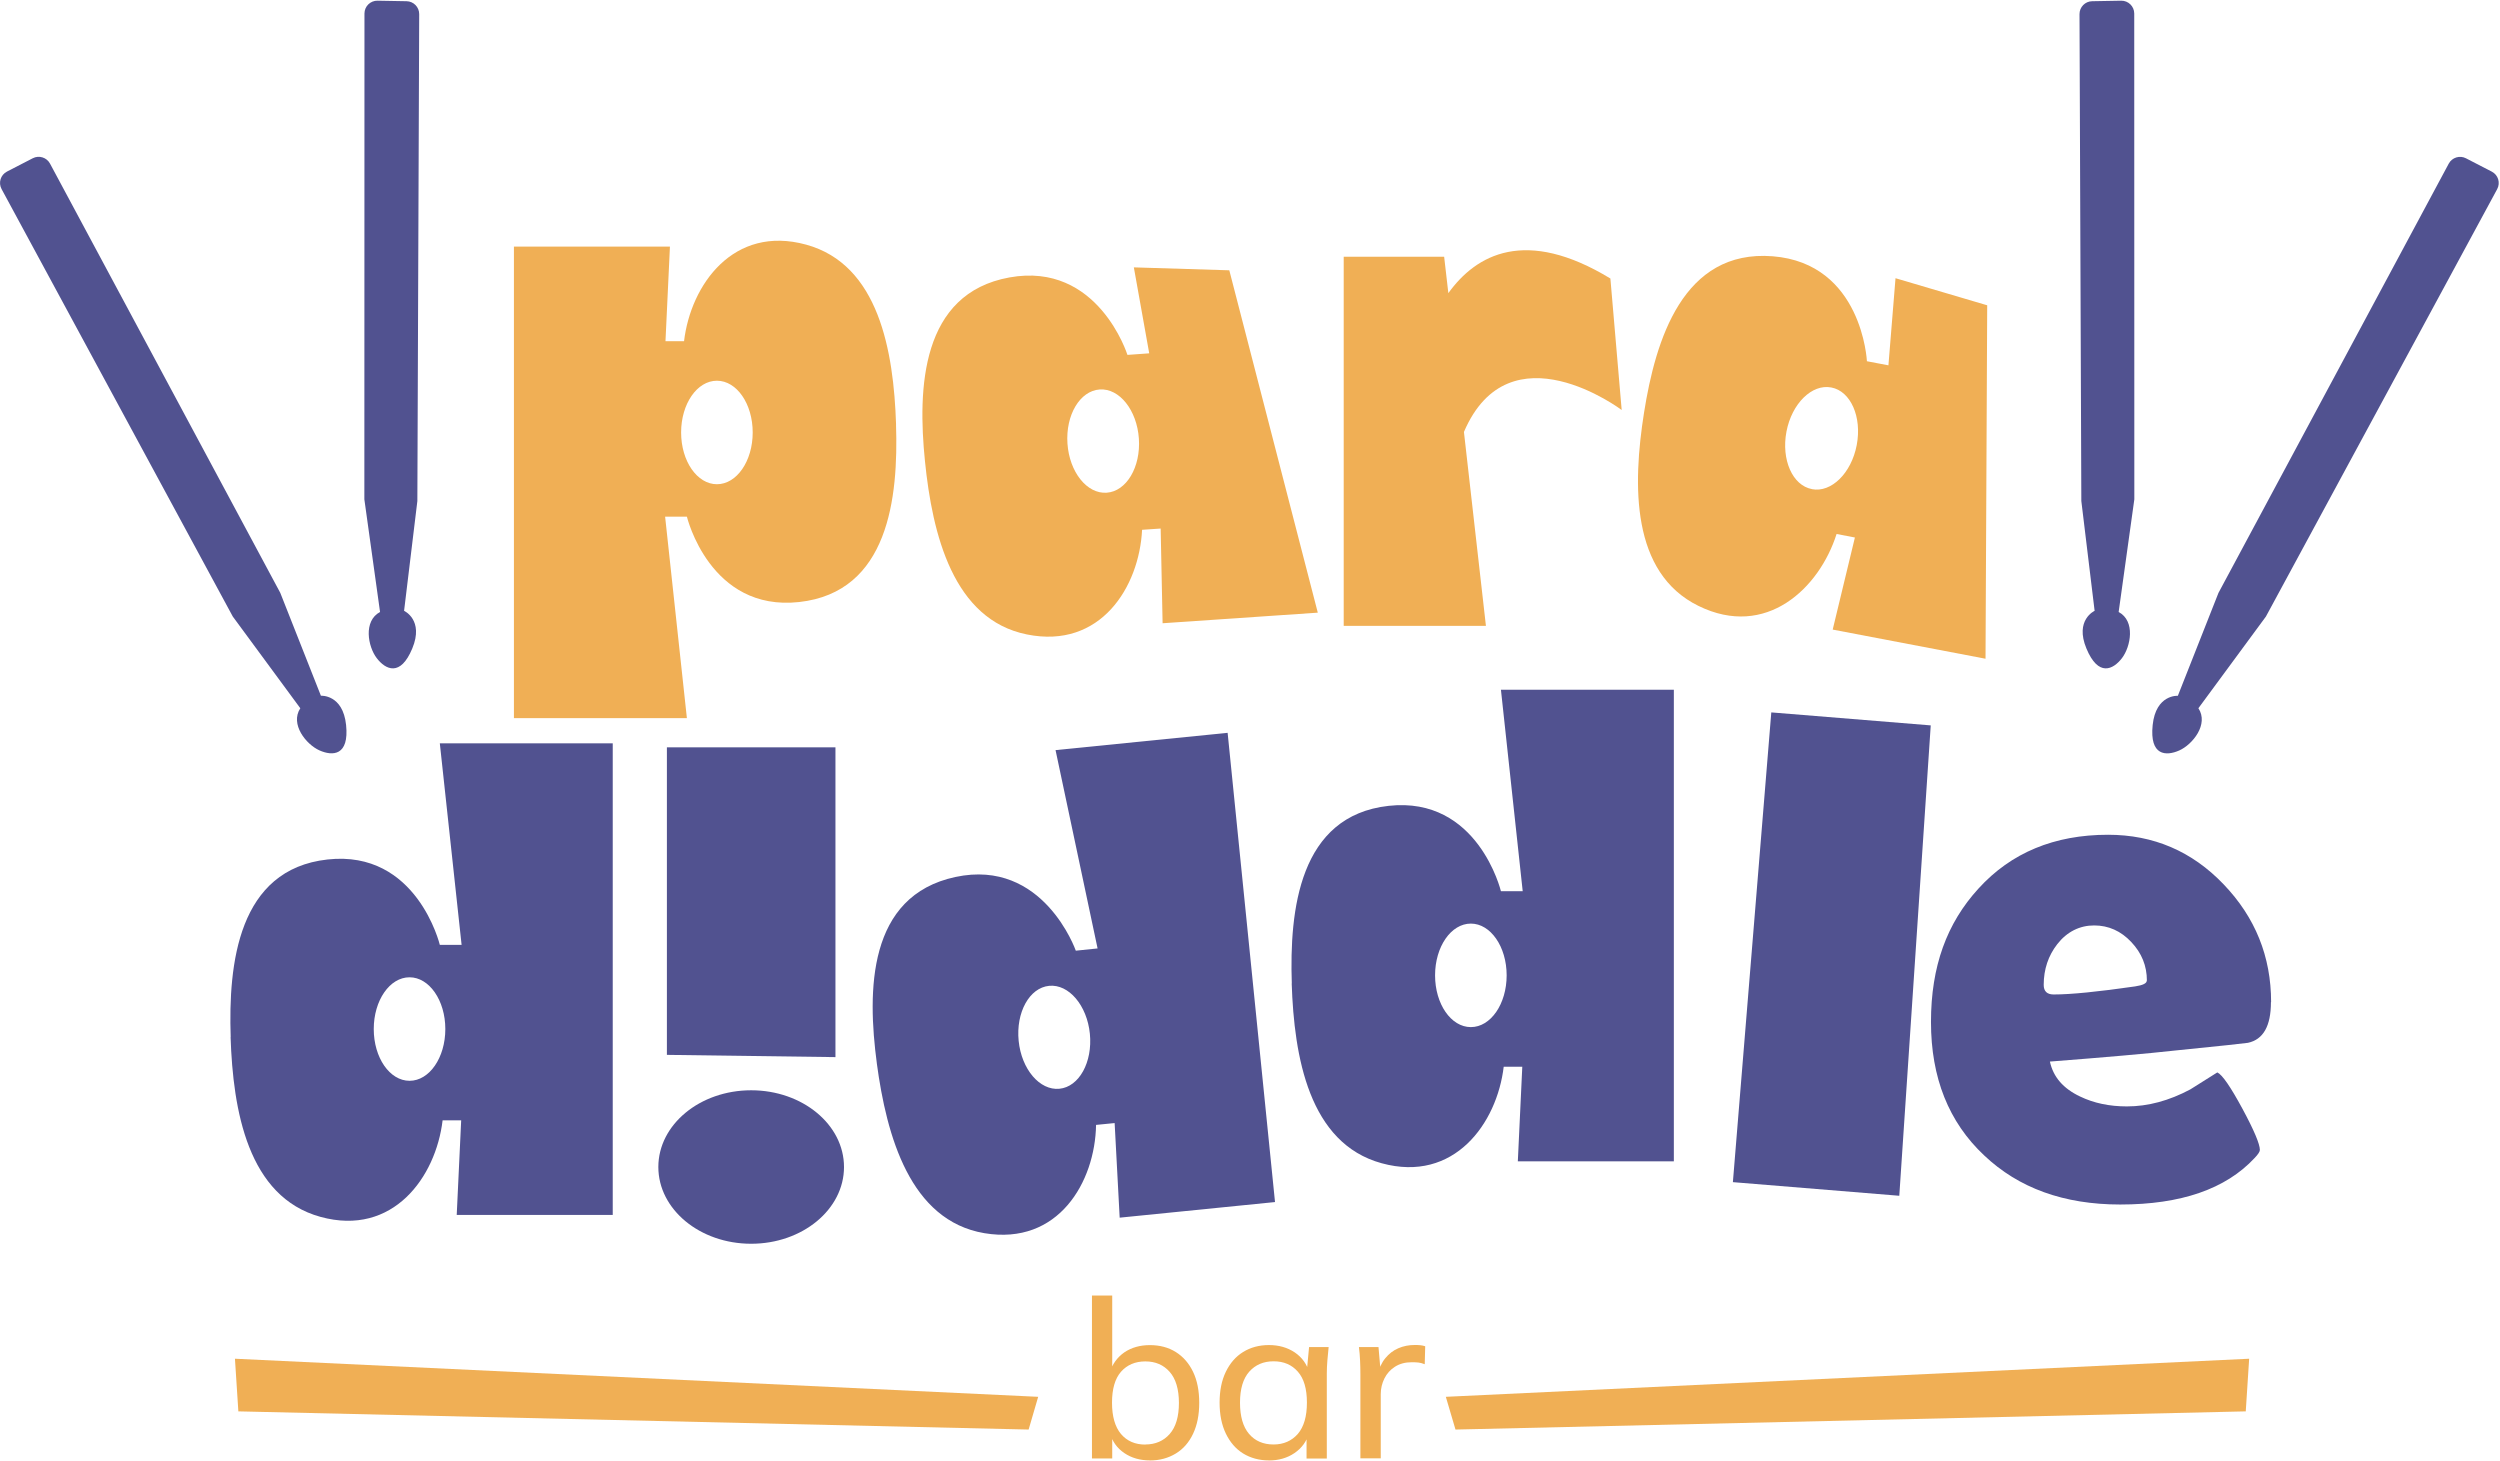 <?xml version="1.0" encoding="UTF-8"?> <svg xmlns="http://www.w3.org/2000/svg" width="1342" height="784" viewBox="0 0 1342 784" fill="none"><g clip-path="url(#clip0_41_73)"><path d="M403.23 667.647C430.753 667.647 453.064 649.201 453.064 626.454C453.064 603.706 430.753 585.26 403.23 585.26C375.708 585.26 353.397 603.706 353.397 626.454C353.397 649.201 375.708 667.647 403.23 667.647Z" fill="#515290"></path><path d="M481.009 227.822C479.713 188.372 471.713 142.005 432.725 131.32C393.794 120.636 370.807 152.747 367.201 183.142H357.229L359.623 132.361H275.873V385.509H368.722L357.032 277.338H368.722C368.722 277.338 381.005 328.485 429.007 323.171C477.009 317.857 482.305 267.244 480.981 227.766V227.822H481.009ZM384.836 259.933C374.216 259.933 365.624 247.533 365.624 232.152C365.624 216.772 374.187 204.372 384.836 204.372C395.484 204.372 404.048 216.772 404.048 232.152C404.048 247.533 395.484 259.933 384.836 259.933Z" fill="#F0AF55"></path><path d="M864.519 149.541C818.855 121.76 792.375 136.663 777.473 157.358L775.219 137.816H721.301V335.965H797.643L785.839 231.871C810.291 174.679 870.519 220.09 870.519 220.09L864.463 149.569H864.519V149.541Z" fill="#F0AF55"></path><path d="M1065.83 353.623L1066.73 163.881L1017.51 149.344L1013.71 196.105L1002.16 193.912C1002.16 193.912 999.709 141.359 951.538 137.563C903.367 133.823 888.69 182.552 882.521 221.496C876.352 260.495 875.535 307.509 911.79 325.28C948.045 343.05 976.61 315.832 985.878 286.645L995.709 288.529L983.793 337.961L1065.77 353.595L1065.88 353.651L1065.83 353.623ZM972.61 262.548C962.215 260.58 956.102 246.746 958.975 231.674C961.849 216.603 972.666 205.974 983.061 207.999C993.456 209.967 999.569 223.801 996.695 238.901C993.822 254.028 983.004 264.601 972.61 262.576V262.52V262.548Z" fill="#F0AF55"></path><path d="M707.385 328.851L659.89 145.099L608.648 143.524L616.902 189.666L605.211 190.509C605.211 190.509 589.492 140.318 541.884 148.923C494.333 157.527 492.53 208.393 496.53 247.646C500.502 286.899 511.686 332.619 551.265 340.576C590.872 348.562 611.549 314.989 613.071 284.396L623.043 283.721L624.085 334.559L707.357 328.879L707.385 328.851ZM594.056 264.488C583.464 265.219 574.055 253.382 573.012 238.114C571.97 222.789 579.689 209.799 590.309 209.067C600.901 208.336 610.31 220.174 611.352 235.442C612.395 250.767 604.676 263.757 594.056 264.488Z" fill="#F0AF55"></path><path d="M123.78 556.721C125.076 596.17 133.077 642.509 172.064 653.222C210.996 663.907 233.983 631.796 237.589 601.4H247.561L245.166 652.182H328.917V399.034H236.096L247.786 507.204H236.096C236.096 507.204 223.813 456.057 175.811 461.372C127.809 466.686 122.513 517.299 123.837 556.777V556.721H123.78ZM219.841 524.61C230.433 524.61 239.053 537.01 239.053 552.39C239.053 567.771 230.49 580.171 219.841 580.171C209.193 580.171 200.629 567.771 200.629 552.39C200.629 537.01 209.193 524.61 219.841 524.61Z" fill="#515290"></path><path d="M470.67 570.78C475.938 609.892 488.53 655.219 528.391 661.967C568.196 668.687 587.859 634.383 588.366 603.847L598.338 602.863L601.042 653.644L684.427 645.265L658.989 393.382L566.618 402.661L589.183 509.117L577.492 510.326C577.492 510.326 560.139 460.641 512.869 470.763C465.656 480.886 465.487 531.808 470.698 570.892L470.642 570.836L470.67 570.78ZM563.153 529.193C573.717 528.153 583.52 539.681 585.042 554.893C586.563 570.161 579.295 583.405 568.703 584.445C558.111 585.486 548.336 573.957 546.815 558.745C545.293 543.477 552.561 530.233 563.181 529.193H563.153Z" fill="#515290"></path><path d="M693.384 527.928C694.68 567.377 702.681 613.744 741.668 624.429C780.6 635.114 803.587 603.003 807.193 572.607H817.165L814.77 623.389H898.521V370.241H805.7L817.39 478.411H805.7C805.7 478.411 793.417 427.264 745.415 432.579C697.413 437.893 692.117 488.506 693.441 527.984V527.928H693.384ZM789.558 495.788C800.15 495.788 808.77 508.189 808.77 523.569C808.77 538.95 800.206 551.35 789.558 551.35C778.91 551.35 770.346 538.95 770.346 523.569C770.346 508.189 778.91 495.788 789.558 495.788Z" fill="#515290"></path><path d="M448.472 567.462V401.171H357.989V566.253L448.472 567.462Z" fill="#515290"></path><path d="M950.834 382.388L930.213 634.58L1019.54 641.891L1036.42 389.389L950.805 382.416H950.862L950.834 382.388Z" fill="#515290"></path><path d="M1219.04 537.938C1219.04 550.76 1214.93 558.014 1206.7 559.786C1205.29 560.039 1192.19 561.445 1167.32 563.947C1152.39 565.606 1130.02 567.546 1100.39 569.852C1102.16 578.09 1107.54 584.333 1116.59 588.607C1123.94 592.15 1132.3 593.921 1141.71 593.921C1153.01 593.921 1164.33 590.884 1175.77 584.783C1180.59 581.774 1185.38 578.681 1190.25 575.672C1192.93 576.91 1197.35 583.377 1203.69 595.074C1209.97 606.687 1213.1 614.166 1213.1 617.287C1213.1 618.187 1212.17 619.649 1210.22 621.674C1194.76 638.263 1170.73 646.586 1138.14 646.586C1107.94 646.586 1083.6 637.785 1065.09 620.212C1046.08 602.385 1036.55 578.512 1036.55 548.595C1036.55 518.677 1045.06 495.564 1062.05 476.977C1079.54 457.745 1102.75 448.1 1131.63 448.1C1155.97 448.1 1176.67 456.957 1193.63 474.7C1210.62 492.414 1219.13 513.475 1219.13 537.938H1219.07L1219.01 537.994L1219.04 537.938ZM1152.45 526.381C1152.45 518.508 1149.69 511.619 1144.08 505.686C1138.5 499.753 1131.85 496.773 1124.14 496.773C1116.42 496.773 1109.57 500.119 1104.33 506.839C1099.51 513.053 1097.06 520.336 1097.06 528.687C1097.06 532.089 1098.84 533.832 1102.39 533.832C1111.74 533.832 1126.3 532.37 1146.11 529.502C1150.28 528.884 1152.36 527.843 1152.36 526.494L1152.42 526.381H1152.45Z" fill="#515290"></path><path d="M617.323 783.944C611.999 783.944 607.407 782.65 603.492 779.979C599.576 777.308 597.013 773.681 595.745 768.985H597.041V782.903H586.167V695.428H597.041V736.818H595.745C597.097 732.234 599.717 728.635 603.52 725.964C607.379 723.349 611.971 722.056 617.267 722.056C622.563 722.056 627.239 723.293 631.211 725.795C635.183 728.298 638.254 731.841 640.451 736.424C642.648 741.007 643.747 746.603 643.747 753.042C643.747 759.481 642.648 764.964 640.451 769.632C638.254 774.271 635.183 777.814 631.155 780.26C627.127 782.707 622.535 783.972 617.267 783.972L617.323 783.916V783.944ZM614.816 775.396C620.197 775.396 624.591 773.512 627.887 769.772C631.183 766.033 632.845 760.437 632.845 753.098C632.845 745.759 631.183 740.164 627.887 736.424C624.591 732.684 620.253 730.8 614.816 730.8C609.379 730.8 604.985 732.684 601.745 736.368C598.506 740.079 596.928 745.647 596.928 752.986C596.928 760.325 598.562 765.976 601.745 769.772C604.985 773.568 609.323 775.452 614.816 775.452V775.396Z" fill="#F0AF55"></path><path d="M681.158 783.944C675.947 783.944 671.327 782.678 667.327 780.232C663.355 777.786 660.284 774.187 658.03 769.547C655.777 764.851 654.678 759.34 654.678 752.929C654.678 746.518 655.777 741.007 658.03 736.368C660.284 731.728 663.355 728.185 667.327 725.739C671.299 723.293 675.89 722.027 681.158 722.027C686.426 722.027 691.074 723.321 695.046 725.992C698.962 728.663 701.582 732.291 702.821 736.902H701.413L702.709 723.096H713.216C712.963 725.486 712.737 727.848 712.54 730.238C712.343 732.628 712.23 734.934 712.23 737.267V782.931H701.356V769.266H702.652C701.385 773.793 698.793 777.336 694.877 780.007C690.962 782.678 686.37 783.972 681.13 783.972L681.158 783.944ZM683.666 775.396C689.046 775.396 693.384 773.455 696.68 769.716C699.92 765.92 701.554 760.324 701.554 752.929C701.554 745.534 699.948 739.995 696.68 736.311C693.441 732.6 689.102 730.744 683.666 730.744C678.229 730.744 673.89 732.628 670.594 736.311C667.299 740.023 665.636 745.59 665.636 752.929C665.636 760.268 667.242 765.92 670.482 769.716C673.721 773.512 678.116 775.396 683.581 775.396H683.637H683.666Z" fill="#F0AF55"></path><path d="M730.258 782.904V737.718C730.258 735.328 730.202 732.909 730.089 730.407C729.977 727.904 729.78 725.458 729.47 723.096H739.977L741.273 738.055L739.498 738.167C740.287 734.512 741.639 731.504 743.639 729.085C745.583 726.695 747.921 724.868 750.682 723.715C753.386 722.562 756.26 722 759.189 722C760.457 722 761.527 722 762.429 722.112C763.33 722.224 764.147 722.365 765.049 722.674L764.795 732.319C763.584 731.841 762.485 731.532 761.499 731.419C760.513 731.307 759.302 731.25 757.837 731.25C754.344 731.25 751.358 732.038 748.851 733.64C746.344 735.215 744.456 737.352 743.16 739.939C741.865 742.554 741.189 745.366 741.189 748.374V782.819H730.258V782.904Z" fill="#F0AF55"></path><path d="M126.119 729.366L127.95 757.625L552.166 767.382L557.294 749.808L126.147 729.366H126.119Z" fill="#F0AF55"></path><path d="M1207.35 729.366L1205.52 757.625L781.304 767.382L776.121 749.808L1207.32 729.366H1207.35Z" fill="#F0AF55"></path><path d="M204.01 328.513L195.587 268.031L195.644 7.263C195.644 3.411 198.827 0.29 202.686 0.374L218.236 0.655C222.011 0.711 225.025 3.804 225.025 7.572L224.039 268.959L216.912 327.895C216.912 327.895 227.702 332.759 221.307 348.112C214.94 363.464 206.968 359.471 202.236 353.285C197.503 347.099 194.911 333.378 204.01 328.513Z" fill="#515290"></path><path d="M161.19 380.167L124.963 330.96L0.845 101.487C-0.986 98.085 0.31 93.867 3.747 92.096L17.578 84.954C20.93 83.21 25.072 84.504 26.846 87.822L150.458 318.25L172.261 373.474C172.261 373.474 184.065 372.631 185.783 389.193C187.501 405.726 178.572 405.979 171.473 402.802C164.374 399.624 155.556 388.771 161.219 380.167H161.19Z" fill="#515290"></path><path d="M1137.29 328.513L1145.71 268.031L1145.66 7.263C1145.66 3.411 1142.47 0.29 1138.61 0.374L1123.06 0.655C1119.29 0.711 1116.28 3.804 1116.28 7.572L1117.26 268.959L1124.39 327.895C1124.39 327.895 1113.6 332.759 1119.99 348.112C1126.36 363.464 1134.33 359.471 1139.07 353.285C1143.8 347.099 1146.39 333.378 1137.29 328.513Z" fill="#515290"></path><path d="M1180.11 380.166L1216.34 330.959L1340.49 101.515C1342.32 98.113 1341.02 93.895 1337.58 92.124L1323.75 84.981C1320.4 83.238 1316.26 84.532 1314.48 87.85L1190.87 318.278L1169.07 373.502C1169.07 373.502 1157.27 372.659 1155.55 389.22C1153.83 405.754 1162.76 406.007 1169.86 402.83C1176.96 399.652 1185.77 388.799 1180.11 380.194V380.166Z" fill="#515290"></path></g><defs><clipPath id="clip0_41_73"><rect width="1341.3" height="783.654" fill="white" transform="translate(0 0.346)"></rect></clipPath></defs></svg> 